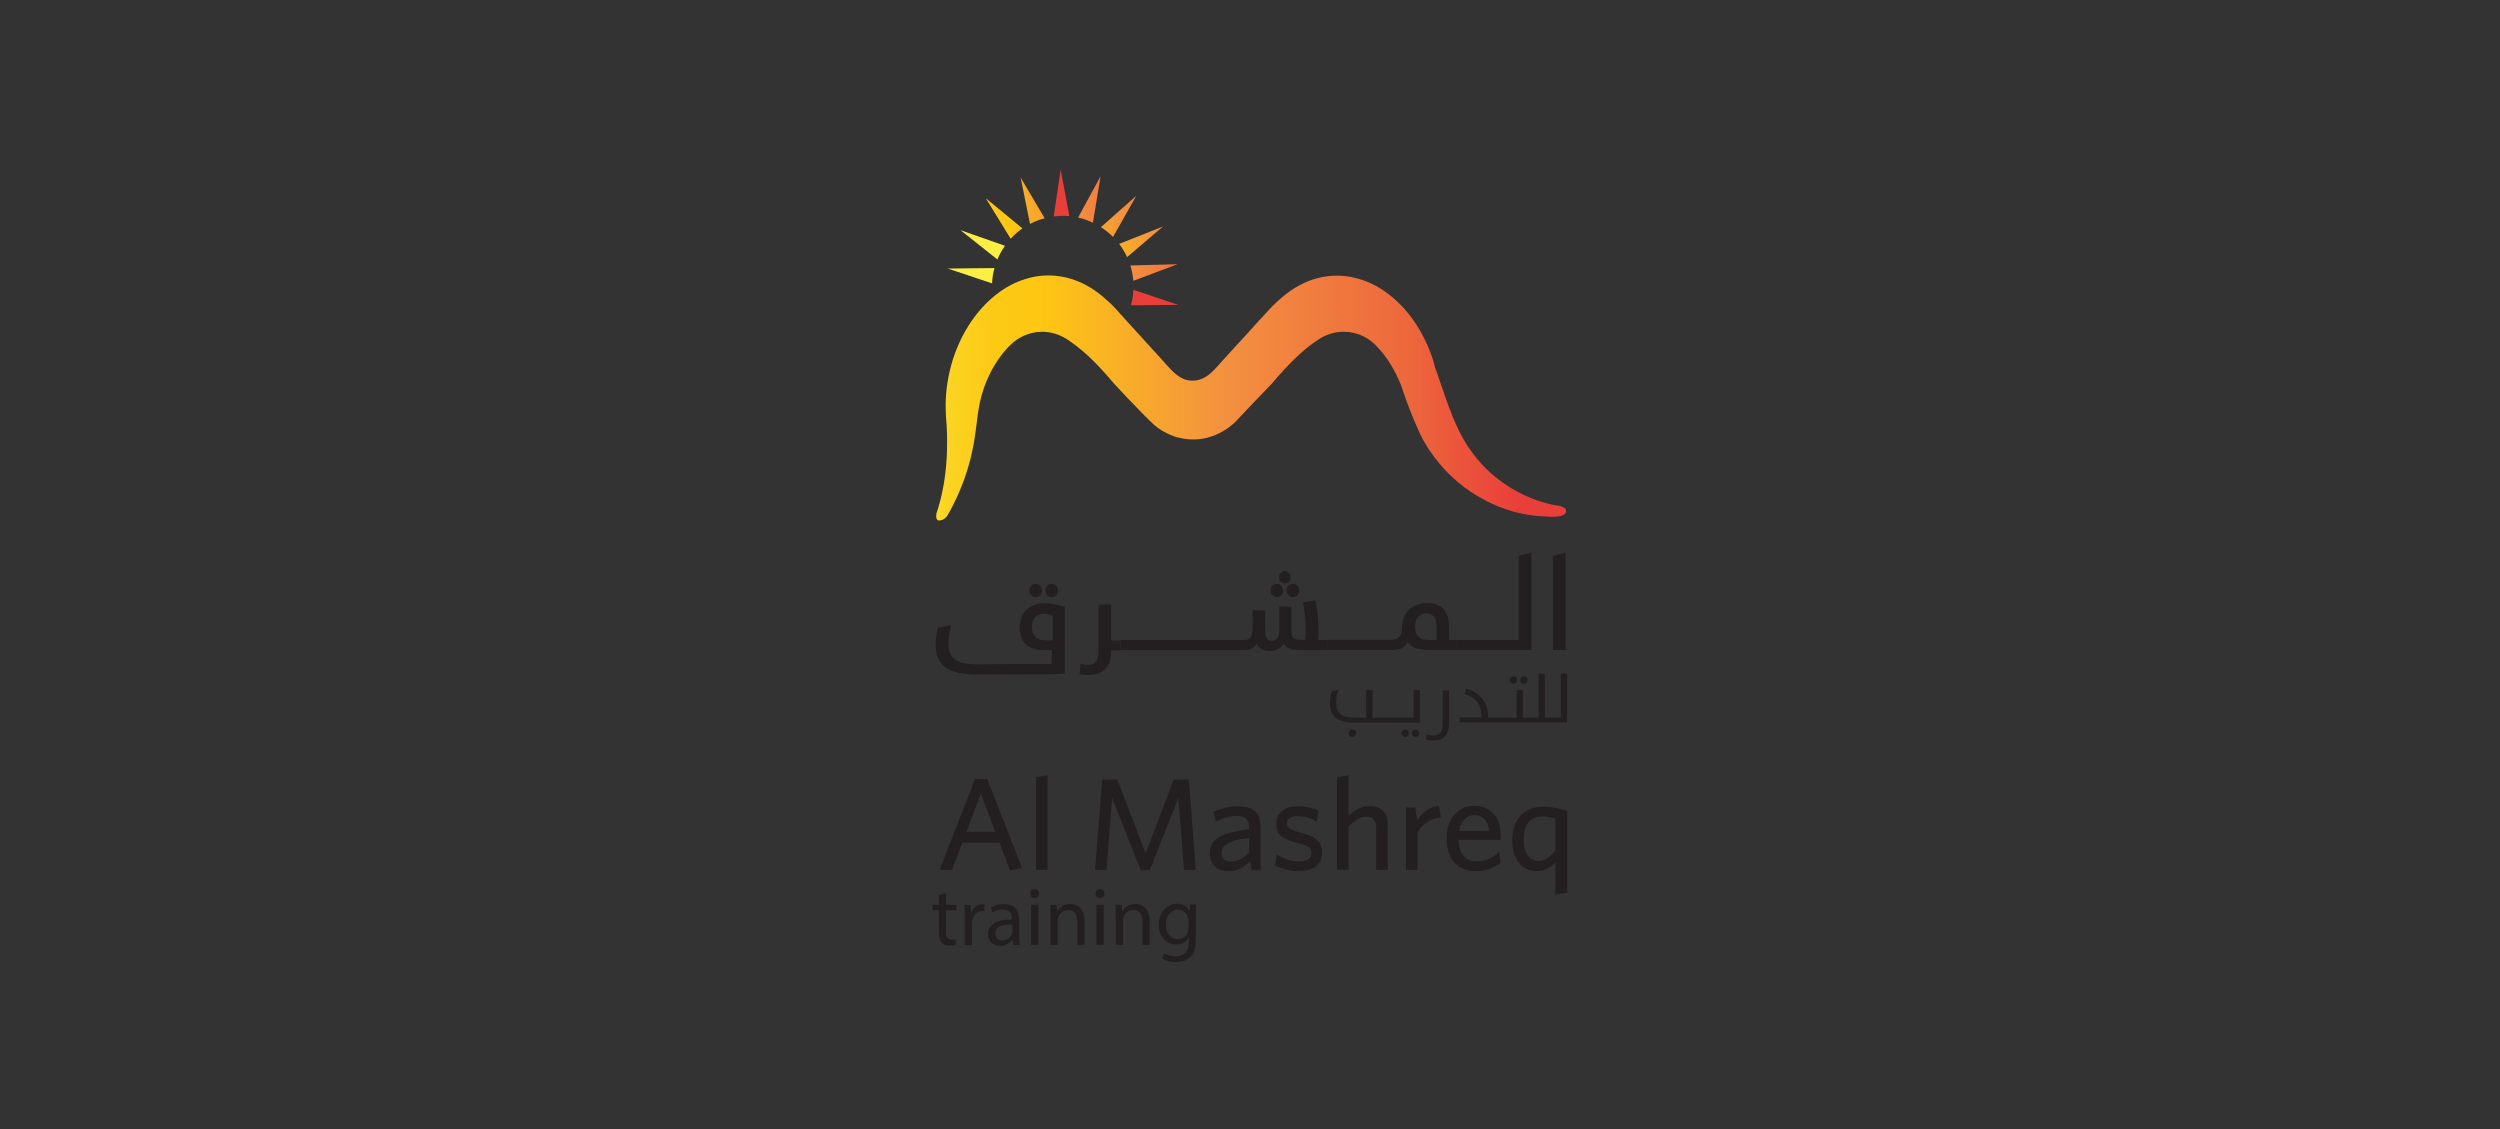 <?xml version="1.0" encoding="UTF-8"?><svg xmlns="http://www.w3.org/2000/svg" xmlns:xlink="http://www.w3.org/1999/xlink" viewBox="0 0 155 70"><rect x="0" y="0" width="155" height="70" fill="#333333" stroke="none"/><defs><style>.cls-1{fill:none;}.cls-2{fill:url(#linear-gradient);}.cls-3{clip-path:url(#clippath);}.cls-4{fill:#231f20;}.cls-5{mix-blend-mode:multiply;}.cls-6{clip-path:url(#clippath-1);}.cls-7{clip-path:url(#clippath-4);}.cls-8{clip-path:url(#clippath-3);}.cls-9{clip-path:url(#clippath-2);}.cls-10{clip-path:url(#clippath-7);}.cls-11{clip-path:url(#clippath-8);}.cls-12{clip-path:url(#clippath-6);}.cls-13{clip-path:url(#clippath-5);}.cls-14{clip-path:url(#clippath-9);}.cls-15{clip-path:url(#clippath-14);}.cls-16{clip-path:url(#clippath-13);}.cls-17{clip-path:url(#clippath-12);}.cls-18{clip-path:url(#clippath-10);}.cls-19{clip-path:url(#clippath-15);}.cls-20{clip-path:url(#clippath-16);}.cls-21{clip-path:url(#clippath-11);}.cls-22{fill:url(#linear-gradient-8);}.cls-23{fill:url(#linear-gradient-9);}.cls-24{fill:url(#linear-gradient-3);}.cls-25{fill:url(#linear-gradient-4);}.cls-26{fill:url(#linear-gradient-2);}.cls-27{fill:url(#linear-gradient-6);}.cls-28{fill:url(#linear-gradient-7);}.cls-29{fill:url(#linear-gradient-5);}.cls-30{fill:url(#linear-gradient-10);}.cls-31{fill:url(#linear-gradient-11);}.cls-32{isolation:isolate;}</style><clipPath id="clippath"><rect class="cls-1" x="57.83" y="10.53" width="39.35" height="49.13"/></clipPath><clipPath id="clippath-1"><rect class="cls-1" x="57.83" y="10.53" width="39.35" height="49.13"/></clipPath><clipPath id="clippath-2"><rect class="cls-1" x="82.44" y="41.77" width="14.74" height="4.14"/></clipPath><clipPath id="clippath-3"><rect class="cls-1" x="82.44" y="41.77" width="14.74" height="4.13"/></clipPath><clipPath id="clippath-4"><rect class="cls-1" x="58.02" y="34.26" width="39.05" height="7.57"/></clipPath><clipPath id="clippath-5"><rect class="cls-1" x="58.02" y="34.26" width="39.05" height="7.57"/></clipPath><clipPath id="clippath-6"><path class="cls-1" d="M81.66,17.25c-.78,.21-1.48,.61-2.05,1.08-.32,.26-.63,.55-.91,.85-.07,.08-.14,.17-.22,.24-.41,.45-.82,.89-1.22,1.34-.16,.17-.31,.34-.47,.51-.28,.31-.56,.62-.84,.92-.14,.16-.28,.31-.42,.47-.37,.41-.75,.8-1.28,.91-.24,.05-.48,.04-.71-.02-.48-.14-.84-.52-1.17-.88-.14-.15-.28-.31-.42-.47-.28-.3-.55-.61-.83-.91-.16-.17-.32-.35-.48-.53-.41-.45-.82-.89-1.22-1.34-.07-.08-.14-.16-.21-.24-.14-.15-.28-.29-.43-.43-.16-.15-.33-.29-.49-.43-.57-.47-1.27-.87-2.05-1.08-.08-.02-.17-.04-.25-.06-.71-.15-1.45-.13-2.1,.03-.73,.18-1.37,.5-1.9,.88-1.4,1.01-2.37,2.53-2.9,4.16-.31,.98-.46,1.96-.46,2.88,0,.42,.02,.83,.06,1.24,.03,.37,.03,.73,.03,1.08,0,1.4-.17,2.62-.43,3.6-.07,.28-.15,.54-.23,.78,0,0-.1,.44,.17,.44,.16,0,.29-.07,.4-.18,.05-.05,.1-.1,.13-.17,.11-.18,.21-.36,.31-.57,.5-.97,1-2.23,1.28-3.74,.13-.68,.19-1.35,.29-2.03,.06-.41,.14-.82,.26-1.21,.12-.42,.29-.82,.48-1.21,.32-.65,.75-1.27,1.26-1.77h0c.5-.5,1.2-.82,1.97-.82,.49,0,.95,.13,1.35,.35,.05,.03,.09,.05,.14,.08,.02,.01,.05,.03,.07,.04,.45,.31,.88,.64,1.28,1.01,.46,.43,.89,.89,1.3,1.36,.06,.07,.12,.14,.18,.21,.12,.15,.26,.29,.39,.43,.09,.1,.18,.19,.27,.29,.09,.1,.18,.19,.27,.29,.12,.13,.25,.26,.38,.39,.18,.19,.36,.37,.54,.56,.15,.15,.29,.3,.44,.44,.11,.11,.22,.22,.34,.33,.15,.12,.3,.24,.47,.34,.25,.15,.51,.27,.78,.37,.08,.03,.16,.05,.25,.07,1.81,.46,3.1-.55,3.54-.98,.03-.04,.07-.07,.1-.11,.37-.39,.74-.78,1.11-1.17,.35-.36,.69-.72,1.04-1.08,0,0,0,0,0,0,.98-1.17,2-2.19,2.97-2.79h0c.43-.27,.94-.43,1.49-.43,.86,0,1.63,.39,2.14,1.01h.01c.43,.46,.79,1.01,1.08,1.58,.1,.21,.2,.42,.29,.64,.04,.11,.08,.22,.12,.34,.16,.48,.33,.95,.52,1.42,.07,.17,.14,.33,.21,.51,.12,.27,.23,.55,.36,.82,.06,.13,.13,.27,.2,.4,.11,.19,.22,.37,.34,.56,.12,.17,.25,.35,.37,.52,.1,.13,.2,.26,.3,.38,.17,.2,.35,.4,.55,.6,.85,.85,1.79,1.46,2.71,1.88,.29,.13,.57,.25,.85,.34,.72,.25,1.48,.4,2.25,.44,.29,.01,1.49,.17,1.49-.34,0-.25-.5-.32-.5-.32-.03,0-.05,0-.08-.01-.78-.13-1.7-.43-2.63-.96-.93-.53-1.87-1.3-2.62-2.33-.75-.98-1.28-2.31-1.79-3.81-.1-.28-.2-.57-.3-.87-.07-.2-.14-.4-.21-.6-.04-.17-.09-.34-.14-.51-.19-.59-.45-1.17-.78-1.75-.54-.94-1.25-1.77-2.13-2.4-.53-.38-1.17-.71-1.9-.88-.35-.09-.73-.14-1.12-.14-.41,0-.83,.05-1.23,.16"/></clipPath><linearGradient id="linear-gradient" x1="-1598.51" y1="361.53" x2="-1597.51" y2="361.53" gradientTransform="translate(62540.79 14156.21) scale(39.09 -39.09)" gradientUnits="userSpaceOnUse"><stop offset="0" stop-color="#fcef44"/><stop offset=".04" stop-color="#fce233"/><stop offset=".1" stop-color="#fcd321"/><stop offset=".17" stop-color="#fcc915"/><stop offset=".24" stop-color="#fdc712"/><stop offset=".53" stop-color="#f39140"/><stop offset=".82" stop-color="#ed683c"/><stop offset="1" stop-color="#e93f3a"/></linearGradient><clipPath id="clippath-7"><path class="cls-1" d="M70.08,16.46c.05,.15,.09,.31,.12,.47,.03,.16,.05,.32,.07,.48l2.74-1.03-2.93,.08Z"/></clipPath><linearGradient id="linear-gradient-2" x1="-1522.99" y1="351.43" x2="-1521.99" y2="351.43" gradientTransform="translate(22130.46 5110.02) scale(14.49 -14.49)" xlink:href="#linear-gradient"/><clipPath id="clippath-8"><path class="cls-1" d="M70.12,18.93h0l2.93-.03-2.78-.93c-.01,.33-.06,.65-.15,.95"/></clipPath><linearGradient id="linear-gradient-3" x1="-1523.01" y1="351.45" x2="-1522.01" y2="351.45" gradientTransform="translate(22135.27 5112.76) scale(14.5 -14.5)" xlink:href="#linear-gradient"/><clipPath id="clippath-9"><path class="cls-1" d="M68.25,14.08c.27,.17,.53,.38,.76,.61l1.44-2.55h0s-2.19,1.94-2.19,1.94Z"/></clipPath><linearGradient id="linear-gradient-4" x1="-1522.99" y1="351.45" x2="-1521.99" y2="351.45" gradientTransform="translate(22130.15 5106.91) scale(14.49 -14.49)" xlink:href="#linear-gradient"/><clipPath id="clippath-10"><path class="cls-1" d="M69.38,15.11c.19,.25,.36,.53,.5,.83l2.23-1.9h0s-2.72,1.08-2.72,1.08Z"/></clipPath><linearGradient id="linear-gradient-5" x1="-1523" y1="351.45" x2="-1522" y2="351.45" gradientTransform="translate(22132.4 5108.86) scale(14.49 -14.49)" xlink:href="#linear-gradient"/><clipPath id="clippath-11"><path class="cls-1" d="M61.84,16.09c.12-.3,.28-.58,.47-.85l-2.76-.97,2.29,1.82Z"/></clipPath><linearGradient id="linear-gradient-6" x1="-1522.99" y1="351.44" x2="-1521.99" y2="351.44" gradientTransform="translate(22130.34 5108.57) scale(14.49 -14.49)" xlink:href="#linear-gradient"/><clipPath id="clippath-12"><path class="cls-1" d="M58.73,16.64l2.78,.93c.01-.33,.06-.65,.15-.95h0s-2.93,.03-2.93,.03Z"/></clipPath><linearGradient id="linear-gradient-7" x1="-1523.01" y1="351.45" x2="-1522.01" y2="351.45" gradientTransform="translate(22134.46 5111.34) scale(14.49 -14.49)" xlink:href="#linear-gradient"/><clipPath id="clippath-13"><path class="cls-1" d="M63.87,13.88c.28-.15,.58-.26,.9-.35l-1.49-2.52,.58,2.87Z"/></clipPath><linearGradient id="linear-gradient-8" x1="-1522.97" y1="351.44" x2="-1521.97" y2="351.44" gradientTransform="translate(22126.1 5104.95) scale(14.49 -14.49)" xlink:href="#linear-gradient"/><clipPath id="clippath-14"><path class="cls-1" d="M66.85,13.49c.32,.07,.62,.18,.91,.32l.48-2.89-1.4,2.57Z"/></clipPath><linearGradient id="linear-gradient-9" x1="-1522.98" y1="351.45" x2="-1521.98" y2="351.45" gradientTransform="translate(22126.73 5105.2) scale(14.49 -14.49)" xlink:href="#linear-gradient"/><clipPath id="clippath-15"><path class="cls-1" d="M65.33,13.42c.33-.04,.65-.05,.97-.02l-.54-2.88-.43,2.9Z"/></clipPath><linearGradient id="linear-gradient-10" x1="-1523.02" y1="351.45" x2="-1522.02" y2="351.45" gradientTransform="translate(22134.42 5106.44) scale(14.5 -14.5)" xlink:href="#linear-gradient"/><clipPath id="clippath-16"><path class="cls-1" d="M61.13,12.31l1.53,2.49c.22-.24,.46-.45,.73-.64l-2.26-1.86Z"/></clipPath><linearGradient id="linear-gradient-11" x1="-1522.98" y1="351.44" x2="-1521.98" y2="351.44" gradientTransform="translate(22127.13 5106.29) scale(14.49 -14.49)" xlink:href="#linear-gradient"/></defs><g class="cls-32"><g id="Layer_1"><g class="cls-3"><g class="cls-6"><path class="cls-4" d="M58.65,55.39v.71h.65v.34h-.65v1.34c0,.31,.09,.48,.34,.48,.12,0,.21-.01,.26-.03l.02,.34c-.09,.04-.23,.06-.4,.06-.21,0-.38-.07-.49-.19-.13-.13-.17-.35-.17-.65v-1.35h-.38v-.34h.38v-.6l.44-.12Z"/><path class="cls-4" d="M59.81,56.88c0-.29,0-.54-.02-.77h.39l.02,.49h.02c.11-.33,.38-.54,.69-.54,.05,0,.09,0,.13,.02v.43s-.09-.02-.15-.02c-.32,0-.54,.24-.61,.58,0,.06-.02,.13-.02,.21v1.32h-.45v-1.71Z"/><path class="cls-4" d="M62.83,58.58l-.04-.31h-.02c-.14,.2-.4,.37-.76,.37-.5,0-.76-.35-.76-.71,0-.6,.53-.93,1.49-.92v-.05c0-.2-.06-.57-.56-.57-.23,0-.47,.07-.65,.18l-.1-.3c.2-.13,.5-.22,.82-.22,.76,0,.94,.52,.94,1.02v.93c0,.22,.01,.43,.04,.59h-.41Zm-.07-1.27c-.49,0-1.05,.08-1.05,.56,0,.29,.2,.43,.43,.43,.32,0,.53-.2,.6-.41,.02-.05,.03-.1,.03-.14v-.43Z"/><path class="cls-4" d="M64.43,55.4c0,.15-.11,.28-.29,.28-.16,0-.27-.12-.27-.28s.12-.28,.28-.28,.28,.12,.28,.28m-.5,.7h.45v2.48h-.45v-2.48Z"/><path class="cls-4" d="M65.13,56.77c0-.26,0-.47-.02-.67h.4l.03,.41h0c.12-.24,.41-.47,.82-.47,.34,0,.88,.2,.88,1.06v1.48h-.45v-1.43c0-.4-.15-.73-.57-.73-.3,0-.53,.21-.61,.46-.02,.06-.03,.13-.03,.21v1.49h-.45v-1.81Z"/><path class="cls-4" d="M68.48,55.4c0,.15-.11,.28-.29,.28-.16,0-.27-.12-.27-.28s.12-.28,.28-.28,.28,.12,.28,.28m-.5,.7h.45v2.48h-.45v-2.48Z"/><path class="cls-4" d="M69.17,56.77c0-.26,0-.47-.02-.67h.4l.02,.41h.01c.12-.24,.41-.47,.82-.47,.34,0,.88,.2,.88,1.06v1.48h-.45v-1.43c0-.4-.15-.73-.57-.73-.3,0-.53,.21-.6,.46-.02,.06-.03,.13-.03,.21v1.49h-.45v-1.81Z"/><path class="cls-4" d="M74.16,56.1c-.01,.18-.02,.38-.02,.68v1.44c0,.57-.11,.92-.35,1.13-.24,.23-.59,.3-.9,.3-.3,0-.62-.07-.82-.21l.11-.34c.16,.1,.42,.19,.73,.19,.46,0,.8-.24,.8-.87v-.28h-.01c-.14,.23-.41,.42-.79,.42-.61,0-1.06-.52-1.06-1.21,0-.84,.55-1.32,1.12-1.32,.43,0,.67,.22,.78,.43h0l.02-.38h.39Zm-.47,.98c0-.08,0-.14-.03-.2-.08-.26-.3-.48-.63-.48-.43,0-.74,.36-.74,.94,0,.49,.25,.89,.73,.89,.28,0,.53-.17,.63-.46,.03-.08,.04-.16,.04-.24v-.45Z"/><g class="cls-5"><g class="cls-9"><g class="cls-8"><path class="cls-4" d="M83.85,45.22c-.07,0-.12,.02-.17,.07-.04,.04-.06,.1-.06,.16s.02,.12,.06,.17c.05,.05,.1,.07,.17,.07s.12-.02,.16-.07,.07-.1,.07-.17-.02-.12-.07-.16c-.04-.05-.1-.07-.16-.07"/><path class="cls-4" d="M87.13,45.22c-.06,0-.11,.02-.16,.07-.04,.04-.07,.1-.07,.16,0,.07,.02,.12,.07,.17,.04,.04,.1,.07,.16,.07,.07,0,.12-.02,.16-.07,.04-.05,.06-.1,.06-.17s-.02-.12-.06-.16c-.04-.04-.1-.06-.16-.06"/><path class="cls-4" d="M87.76,45.22c-.06,0-.12,.02-.16,.07-.04,.04-.07,.1-.07,.16,0,.07,.02,.12,.07,.17,.04,.04,.1,.07,.16,.07s.12-.02,.16-.07c.04-.05,.07-.1,.07-.17s-.02-.12-.07-.16c-.04-.04-.1-.06-.16-.06"/><path class="cls-4" d="M87.62,44.49h-2.53v-1.71h-.39v1.71h-.72c-.22,0-.41-.02-.55-.06-.15-.04-.26-.1-.35-.18-.09-.08-.15-.19-.19-.31-.03-.12-.05-.27-.05-.43,0-.12,.01-.25,.04-.39,.03-.14,.07-.25,.12-.35l-.41,.07c-.04,.08-.07,.19-.1,.32-.03,.13-.04,.26-.04,.39,0,.21,.03,.39,.08,.54,.06,.16,.14,.29,.26,.39,.12,.11,.27,.19,.46,.24,.19,.05,.42,.08,.69,.08h4.09v-2.02h-.39v1.71Z"/><path class="cls-4" d="M89.45,44.86c0,.14-.01,.26-.04,.35-.02,.1-.06,.17-.11,.23-.05,.06-.11,.09-.18,.12-.07,.02-.15,.04-.24,.04-.16,0-.3-.02-.43-.07l-.04,.33c.07,.02,.14,.03,.21,.04,.07,.01,.15,.02,.23,.02,.19,0,.35-.03,.48-.08,.13-.06,.23-.13,.3-.23,.08-.1,.13-.21,.16-.34,.03-.13,.05-.27,.05-.43v-2.04h-.39v2.08Z"/><path class="cls-4" d="M93.85,42.39c.06,0,.12-.02,.16-.07s.06-.1,.06-.17-.02-.12-.06-.16c-.04-.04-.1-.06-.16-.06s-.12,.02-.16,.07c-.04,.04-.07,.1-.07,.16,0,.07,.02,.12,.07,.17,.04,.05,.1,.07,.16,.07"/><path class="cls-4" d="M94.48,42.39c.06,0,.12-.02,.16-.07,.04-.05,.07-.1,.07-.17s-.02-.12-.07-.16c-.04-.04-.1-.06-.16-.06-.07,0-.12,.02-.16,.07-.04,.04-.07,.1-.07,.16,0,.07,.02,.12,.07,.17,.04,.05,.09,.07,.16,.07"/><path class="cls-4" d="M96.78,41.77v2.72h-1v-2.72h-.39v2.72h-.97v-1.71h-.39v1.71h-1.76c0-.25-.04-.47-.1-.67-.06-.19-.15-.36-.26-.5-.11-.14-.25-.27-.42-.37-.17-.1-.36-.19-.59-.26l-.1,.34c.19,.06,.35,.13,.48,.21,.13,.09,.24,.19,.33,.3,.08,.12,.15,.26,.19,.41,.04,.16,.06,.33,.07,.53h-1.37v.31h6.66v-3.03h-.39Z"/></g></g></g><g class="cls-5"><g class="cls-7"><g class="cls-13"><path class="cls-4" d="M65.28,37.43c-.15-.02-.32-.03-.49-.03-.27,0-.51,.04-.71,.13-.2,.08-.36,.2-.49,.33-.13,.14-.22,.3-.28,.48-.06,.18-.09,.37-.09,.57,0,.21,.03,.4,.09,.58,.06,.17,.15,.32,.27,.44,.12,.12,.29,.21,.49,.28,.2,.07,.45,.1,.74,.1h.4v.85c-.11,0-3.7,.01-3.81,.02-.1,0-.2,.01-.32,.01-.11,0-.23,0-.33,0-.37,0-.68-.02-.93-.07-.25-.05-.45-.12-.6-.23-.15-.1-.26-.24-.32-.4-.06-.16-.09-.36-.09-.59,0-.18,.01-.36,.04-.56,.03-.19,.07-.39,.12-.58l-.81,.15c-.05,.18-.08,.36-.11,.54-.02,.18-.04,.36-.04,.53,0,.31,.05,.58,.14,.81,.1,.23,.25,.42,.46,.58,.21,.15,.48,.27,.81,.34,.33,.07,.73,.11,1.2,.11,.19,0,.4,0,.62,0,.22,0,3.91-.01,4.11-.02,.23-.01,.45-.02,.67-.04v-4.14c-.11-.03-.23-.07-.36-.1-.11-.03-.25-.05-.4-.07m-.01,2.25h-.38c-.31,0-.54-.07-.68-.21-.14-.14-.21-.35-.21-.63,0-.24,.06-.43,.19-.58s.3-.23,.53-.23c.08,0,.16,0,.23,.02,.07,.01,.13,.02,.18,.04,.06,.01,.11,.03,.16,.05v1.55Z"/><path class="cls-4" d="M65.2,37.02c.11,0,.2-.04,.28-.12,.07-.08,.11-.18,.11-.29s-.04-.21-.11-.29c-.08-.08-.17-.12-.28-.12s-.21,.04-.28,.12c-.08,.08-.11,.18-.11,.29s.04,.21,.11,.29c.07,.08,.17,.12,.28,.12"/><path class="cls-4" d="M64.21,37.02c.11,0,.21-.04,.28-.12,.08-.08,.11-.18,.11-.29s-.04-.21-.11-.29c-.07-.08-.17-.12-.28-.12s-.2,.04-.28,.12c-.08,.08-.11,.18-.11,.29s.04,.21,.11,.29c.07,.08,.17,.12,.28,.12"/><path class="cls-4" d="M68.88,37.48h-.78v2.89c0,.16-.01,.3-.04,.41-.03,.11-.07,.19-.12,.26-.05,.07-.12,.11-.2,.14-.08,.03-.17,.04-.27,.04s-.18,0-.26-.02c-.08-.01-.15-.03-.22-.05l-.06,.64c.07,.02,.15,.03,.23,.05,.09,.01,.17,.01,.26,.01,.3,0,.55-.04,.74-.12,.19-.09,.34-.2,.45-.34,.11-.14,.18-.3,.22-.48,.04-.18,.06-.37,.06-.56v-.02h.58v-.62h-.58v-2.2Z"/><path class="cls-4" d="M79.76,36.61c0,.12,.04,.21,.11,.29,.08,.08,.17,.12,.29,.12s.2-.04,.28-.12c.08-.08,.11-.18,.11-.29s-.04-.21-.11-.29c-.07-.08-.17-.12-.28-.12s-.21,.04-.29,.12c-.07,.08-.11,.18-.11,.29"/><path class="cls-4" d="M79.66,36.17c.1,0,.19-.04,.26-.11,.07-.07,.1-.16,.1-.27s-.04-.19-.1-.27c-.07-.07-.16-.11-.26-.11s-.19,.04-.26,.11c-.07,.07-.1,.16-.1,.27s.03,.19,.1,.27c.07,.07,.15,.11,.26,.11"/><path class="cls-4" d="M79.16,37.02c.11,0,.21-.04,.28-.12s.11-.18,.11-.29-.04-.21-.11-.29c-.08-.08-.17-.12-.28-.12s-.2,.04-.28,.12c-.08,.08-.11,.18-.11,.29s.04,.21,.11,.29c.07,.08,.17,.12,.28,.12"/><path class="cls-4" d="M81.74,39.28c0-.13,0-.26,0-.38,0-.3-.02-.59-.05-.88-.03-.28-.08-.55-.14-.79l-.77,.11c.05,.23,.09,.48,.12,.75,.03,.27,.05,.56,.05,.86,0,.09,0,.21,0,.34,0,.13-.02,.26-.03,.38h-.16c-.14,0-.25,0-.34-.02-.09-.01-.16-.04-.21-.08-.05-.04-.09-.1-.11-.17-.02-.07-.03-.17-.03-.29v-1.51h-.75v1.36c0,.29-.04,.49-.12,.6-.08,.11-.2,.17-.35,.17-.09,0-.16-.01-.22-.05-.05-.03-.09-.08-.12-.14-.03-.06-.05-.14-.06-.24,0-.1-.01-.21-.01-.35v-1.11h-.78v1.09c0,.15-.01,.27-.03,.37-.02,.1-.05,.17-.1,.23-.04,.06-.1,.09-.17,.12-.07,.02-.15,.03-.24,.03h-7.64v.63h7.63c.22,0,.39-.03,.51-.1,.12-.07,.22-.18,.28-.32,.05,.14,.14,.26,.29,.34,.15,.08,.31,.13,.5,.13,.24,0,.43-.05,.58-.14,.15-.09,.26-.2,.31-.33,.04,.08,.1,.15,.16,.2,.06,.05,.14,.1,.22,.13,.09,.03,.19,.05,.31,.07,.12,.01,.26,.02,.41,.02h1.62v-.63h-.58c0-.13,.01-.26,.02-.4"/><path class="cls-4" d="M89.83,38.78c0-.42-.11-.76-.32-1.01-.22-.25-.56-.38-1.02-.38-.26,0-.48,.04-.68,.12-.19,.08-.36,.19-.49,.33-.13,.14-.22,.29-.29,.47-.06,.17-.1,.36-.1,.55,0,.16-.02,.29-.05,.39-.03,.11-.08,.19-.14,.25-.06,.06-.13,.11-.22,.13-.09,.03-.18,.04-.29,.04h-3.94v.62h4.17c.21-.02,.38-.06,.5-.13,.15-.09,.25-.2,.31-.34,.05,.07,.11,.13,.18,.19s.15,.1,.25,.15c.1,.04,.22,.08,.37,.1,.15,.02,.32,.04,.54,.04h1.72v-.62h-.5v-.9Zm-.77,.9h-.45c-.31,0-.53-.07-.67-.21-.14-.14-.21-.35-.21-.63,0-.24,.06-.43,.18-.58,.12-.15,.3-.23,.52-.23,.2,0,.36,.07,.47,.2,.11,.14,.17,.35,.17,.65v.8Z"/><polygon class="cls-4" points="94.16 39.68 93.53 39.68 93.42 39.68 90.34 39.68 90.34 40.3 93.42 40.3 93.53 40.3 94.95 40.3 94.95 34.26 94.16 34.46 94.16 39.68"/><polygon class="cls-4" points="96.28 34.46 96.28 40.3 97.07 40.3 97.07 34.26 96.28 34.46"/></g></g></g><path class="cls-4" d="M62.63,53.99l-.66-1.74h-2.31l-.63,1.68h-.77l2.19-5.63h.76l2.16,5.52-.74,.16Zm-1.82-4.78l-.89,2.36h1.79l-.9-2.36Z"/><polygon class="cls-4" points="64.23 53.93 64.23 48.18 64.95 48.07 64.95 53.93 64.23 53.93"/><polygon class="cls-4" points="73.41 53.93 73.06 49.47 71.29 53.95 70.72 53.95 68.95 49.47 68.61 53.93 67.89 53.93 68.34 48.33 69.28 48.33 71.03 52.92 72.77 48.33 73.71 48.33 74.14 53.93 73.41 53.93"/><path class="cls-4" d="M77.59,53.93l-.08-.52c-.16,.16-.34,.3-.56,.42-.22,.12-.48,.18-.8,.18-.35,0-.63-.1-.83-.29-.2-.2-.31-.46-.31-.79,0-.24,.05-.45,.15-.62,.1-.17,.26-.32,.46-.43,.21-.12,.46-.22,.76-.29,.3-.07,.66-.13,1.06-.18v-.16c0-.24-.07-.41-.2-.51-.13-.1-.31-.15-.54-.15-.24,0-.47,.03-.69,.1-.22,.07-.44,.15-.65,.24l-.1-.62c.23-.09,.46-.17,.7-.23,.23-.06,.5-.09,.8-.09,.48,0,.83,.1,1.05,.3,.23,.2,.34,.51,.34,.95v2.71h-.58Zm-.14-1.97c-.36,.03-.65,.08-.87,.15-.22,.07-.4,.14-.52,.22-.13,.08-.21,.17-.26,.27-.05,.1-.07,.2-.07,.29,0,.16,.05,.28,.15,.38,.1,.09,.24,.14,.42,.14,.21,0,.41-.05,.61-.15,.2-.1,.38-.23,.54-.4v-.9Z"/><path class="cls-4" d="M81.61,53.7c-.26,.21-.64,.31-1.14,.31-.26,0-.52-.04-.78-.11-.26-.08-.47-.16-.64-.25l.11-.68c.18,.12,.39,.23,.62,.31s.48,.13,.74,.13c.25,0,.44-.05,.58-.13,.14-.09,.21-.21,.21-.38,0-.09-.01-.16-.04-.23-.03-.07-.08-.12-.15-.17-.07-.05-.17-.09-.29-.13-.12-.04-.26-.08-.44-.13-.23-.05-.42-.11-.58-.18-.16-.07-.3-.15-.4-.24-.1-.09-.17-.2-.22-.32-.05-.12-.07-.27-.07-.44,0-.31,.12-.56,.36-.77,.24-.2,.58-.3,1-.3,.24,0,.47,.02,.68,.07,.21,.05,.41,.11,.59,.19l-.11,.68c-.17-.1-.36-.18-.57-.24-.2-.06-.41-.09-.61-.09-.22,0-.39,.04-.5,.12-.11,.08-.17,.19-.17,.33,0,.13,.06,.24,.17,.32,.12,.08,.33,.16,.63,.24,.24,.06,.45,.12,.62,.2,.18,.07,.32,.15,.43,.25s.2,.21,.25,.34c.05,.13,.08,.29,.08,.47,0,.36-.13,.64-.39,.85"/><path class="cls-4" d="M85.32,53.93v-2.64c0-.2-.05-.36-.14-.48-.09-.12-.24-.18-.45-.18-.19,0-.38,.06-.57,.17-.19,.11-.38,.27-.55,.45v2.68h-.72v-5.75l.72-.11v2.5c.08-.07,.17-.14,.26-.21,.09-.07,.2-.13,.3-.19,.11-.06,.22-.1,.35-.14,.12-.03,.26-.05,.4-.05,.37,0,.65,.1,.84,.3,.19,.2,.28,.48,.28,.83v2.82h-.72Z"/><path class="cls-4" d="M88.87,50.77c-.15,.06-.28,.12-.41,.21-.13,.09-.24,.19-.33,.3-.1,.11-.18,.24-.24,.37v2.28h-.72v-3.87h.58l.12,.79c.14-.22,.32-.42,.54-.59,.22-.17,.49-.26,.81-.28l.11,.7c-.16,.01-.32,.04-.46,.1"/><path class="cls-4" d="M93.06,52.07h-2.63c.01,.46,.12,.79,.32,1.01,.2,.22,.47,.32,.81,.32,.28,0,.53-.05,.75-.15,.22-.1,.43-.24,.64-.41l.1,.65c-.21,.16-.44,.29-.69,.38-.25,.09-.54,.14-.87,.14-.25,0-.49-.04-.71-.12s-.41-.2-.57-.37c-.16-.16-.29-.38-.38-.63s-.14-.56-.14-.92c0-.31,.04-.59,.13-.84,.09-.25,.21-.46,.36-.63,.15-.17,.33-.31,.54-.4,.21-.09,.44-.14,.68-.14,.28,0,.53,.05,.74,.15,.21,.1,.38,.24,.52,.41,.14,.17,.24,.38,.3,.62,.06,.24,.1,.49,.1,.76v.15Zm-1.01-1.27c-.15-.17-.36-.26-.64-.26-.23,0-.43,.08-.6,.24-.17,.16-.29,.41-.35,.74h1.87c-.04-.31-.14-.56-.28-.73"/><path class="cls-4" d="M96.44,55.44v-1.96c-.13,.13-.29,.25-.48,.36-.19,.11-.42,.17-.68,.17-.21,0-.41-.04-.59-.11-.19-.08-.35-.19-.48-.35-.14-.16-.25-.36-.33-.6-.08-.24-.12-.52-.12-.84,0-.35,.05-.66,.14-.92,.09-.26,.22-.48,.39-.65,.17-.17,.37-.3,.6-.39,.23-.09,.49-.13,.77-.13s.55,.02,.78,.07c.23,.04,.47,.1,.73,.18v5.08l-.72,.11Zm0-4.68c-.12-.04-.24-.08-.35-.1-.11-.02-.25-.04-.43-.04-.38,0-.67,.12-.88,.35s-.31,.6-.31,1.1c0,.43,.08,.75,.26,.97,.17,.22,.39,.33,.65,.33,.21,0,.4-.06,.57-.18,.18-.12,.34-.27,.48-.46v-1.98Z"/></g><g class="cls-12"><rect class="cls-2" x="57.92" y="17.04" width="39.17" height="15.25"/></g><g class="cls-10"><rect class="cls-26" x="70" y="16.11" width="3.07" height="1.57" transform="translate(-1.91 14.03) rotate(-11.05)"/></g><g class="cls-11"><rect class="cls-24" x="70.06" y="17.7" width="3.06" height="1.5" transform="translate(-2.21 14.07) rotate(-11.05)"/></g><g class="cls-14"><rect class="cls-25" x="68.03" y="11.95" width="2.64" height="2.92" transform="translate(-1.28 13.54) rotate(-11.05)"/></g><g class="cls-18"><rect class="cls-29" x="69.22" y="13.79" width="3.04" height="2.39" transform="translate(-1.56 13.84) rotate(-11.05)"/></g><g class="cls-21"><rect class="cls-27" x="59.4" y="14.02" width="3.06" height="2.32" transform="translate(-1.78 11.96) rotate(-11.05)"/></g><g class="cls-17"><rect class="cls-28" x="58.67" y="16.34" width="3.06" height="1.5" transform="translate(-2.16 11.86) rotate(-11.05)"/></g><g class="cls-16"><rect class="cls-22" x="63.03" y="10.89" width="2.01" height="3.1" transform="translate(-1.2 12.51) rotate(-11.05)"/></g><g class="cls-15"><rect class="cls-23" x="66.59" y="10.81" width="1.92" height="3.1" transform="translate(-1.12 13.18) rotate(-11.05)"/></g><g class="cls-19"><rect class="cls-30" x="65.06" y="10.46" width="1.5" height="3.03" transform="translate(-1.08 12.84) rotate(-11.05)"/></g><g class="cls-20"><rect class="cls-31" x="60.91" y="12.11" width="2.7" height="2.88" transform="translate(-1.44 12.19) rotate(-11.05)"/></g></g></g></g></svg>
